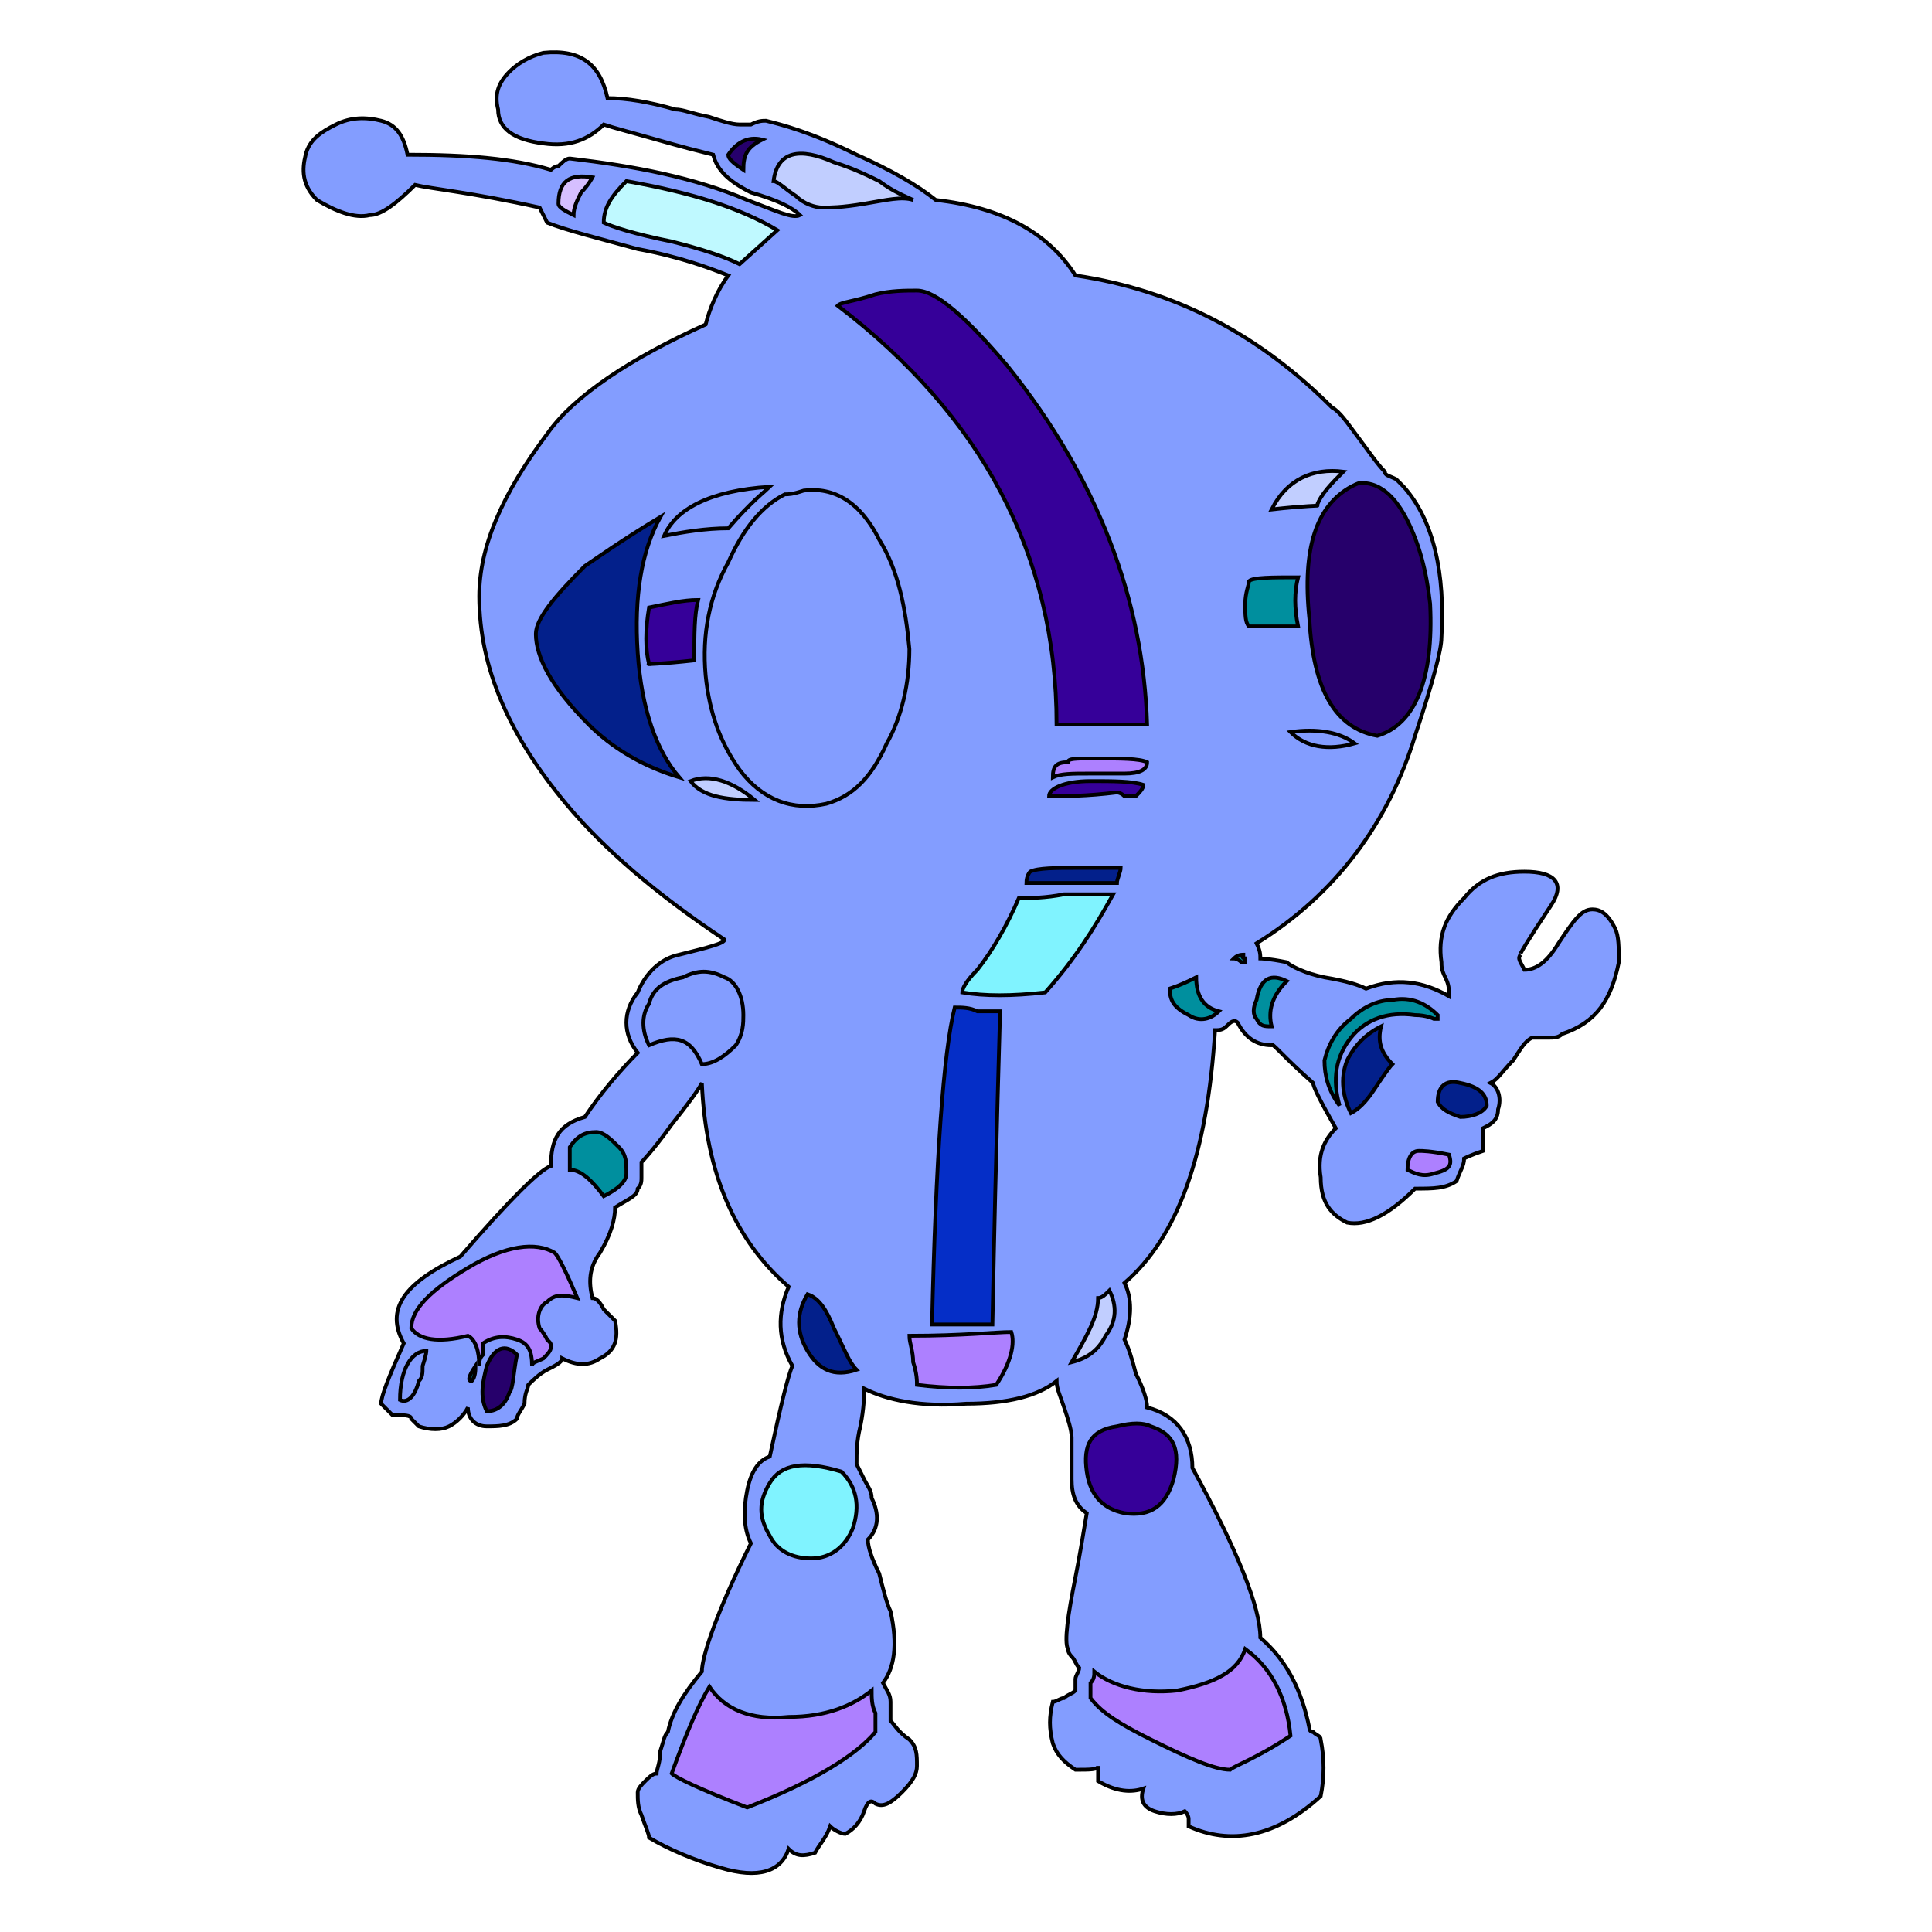 <svg id="th_rob_robot-66" width="100%" height="100%" xmlns="http://www.w3.org/2000/svg" version="1.1" xmlns:xlink="http://www.w3.org/1999/xlink" xmlns:svgjs="http://svgjs.com/svgjs" preserveAspectRatio="xMidYMin slice" data-uid="rob_robot-66" data-keyword="rob_robot-66" viewBox="0 0 512 512" data-colors="[&quot;#839dff&quot;,&quot;#ad80ff&quot;,&quot;#ad80ff&quot;,&quot;#80f3ff&quot;,&quot;#360099&quot;,&quot;#00646f&quot;,&quot;#839dff&quot;,&quot;#26006b&quot;,&quot;#ad80ff&quot;,&quot;#03208b&quot;,&quot;#c1ceff&quot;,&quot;#ad80ff&quot;,&quot;#ad80ff&quot;,&quot;#008f9e&quot;,&quot;#03208b&quot;,&quot;#03208b&quot;,&quot;#052ec7&quot;,&quot;#008f9e&quot;,&quot;#00646f&quot;,&quot;#839dff&quot;,&quot;#839dff&quot;,&quot;#008f9e&quot;,&quot;#80f3ff&quot;,&quot;#03208b&quot;,&quot;#360099&quot;,&quot;#c1ceff&quot;,&quot;#ad80ff&quot;,&quot;#839dff&quot;,&quot;#360099&quot;,&quot;#008f9e&quot;,&quot;#03208b&quot;,&quot;#26006b&quot;,&quot;#d6bfff&quot;,&quot;#26006b&quot;,&quot;#c1ceff&quot;,&quot;#360099&quot;,&quot;#bff9ff&quot;,&quot;#d6bfff&quot;,&quot;#c1ceff&quot;,&quot;#26006b&quot;,&quot;#bff9ff&quot;]"><path id="th_rob_robot-66_39" d="M179 29C181 29 183 30 188 31C191 32 194 33 196 33C197 33 198 33 199 33C201 32 202 32 203 32C207 33 215 35 227 41C236 45 243 49 248 53C266 55 278 62 285 73C312 77 334 89 353 108C355 109 357 112 360 116C363 120 365 123 367 125C367 126 368 126 370 127C371 128 372 129 372 129C380 138 383 152 382 169C382 172 380 180 375 195C368 218 354 237 333 250C334 252 334 253 334 254C334 254 336 254 341 255C342 256 346 258 351 259C357 260 360 261 362 262C370 259 377 260 384 264C384 262 384 261 383 259C382 257 382 256 382 255C381 248 383 243 388 238C392 233 397 231 404 231C412 231 415 234 411 240C405 249 402 254 403 253C402 254 403 255 404 257C407 257 410 255 413 250C417 244 419 241 422 241C424 241 426 242 428 246C429 248 429 251 429 255C427 265 423 271 414 274C413 275 412 275 410 275C408 275 407 275 406 275C404 276 403 278 401 281C398 284 397 286 395 287C397 288 398 291 397 294C397 297 395 298 393 299C393 300 393 302 393 305C390 306 388 307 388 307C388 309 387 310 386 313C383 315 380 315 375 315C368 322 362 325 357 324C353 322 350 319 350 312C349 306 351 302 354 299C350 292 348 288 348 287C340 280 337 276 337 277C333 277 330 275 328 271C327 270 326 271 325 272C324 273 323 273 322 273C320 306 312 328 298 340C300 344 300 349 298 355C299 357 300 360 301 364C303 368 304 371 304 373C312 375 316 381 316 389C328 411 334 426 334 434C341 440 345 448 347 458C347 458 347 459 348 459C349 460 350 460 350 461C351 466 351 471 350 476C338 487 326 489 315 484C315 483 315 483 315 482C315 481 314 480 314 480C312 481 309 481 306 480C303 479 302 477 303 474C300 475 296 475 291 472C291 471 291 471 291 470C291 469 291 468 291 468C291 469 289 469 285 469C282 467 280 465 279 462C278 458 278 455 279 451C280 451 281 450 282 450C283 449 284 449 285 448C285 447 285 446 285 445C285 444 286 443 286 442C285 441 285 440 284 439C283 438 283 437 283 437C282 435 283 428 285 418C286 413 287 407 288 401C285 399 284 396 284 392C284 391 284 389 284 387C284 384 284 382 284 381C284 379 283 376 282 373C281 370 280 368 280 366C275 370 267 372 256 372C244 373 235 371 229 368C229 370 229 373 228 378C227 382 227 385 227 388C227 388 228 390 229 392C230 394 231 395 231 397C233 401 233 405 230 408C230 410 231 413 233 417C234 421 235 425 236 427C238 436 237 442 234 446C235 448 236 449 236 451C236 453 236 455 236 456C237 457 238 459 241 461C243 463 243 465 243 468C243 470 242 472 239 475C236 478 234 479 232 478C231 477 230 477 229 480C228 483 226 485 224 486C223 486 221 485 220 484C219 487 217 489 216 491C213 492 211 492 209 490C207 496 201 498 191 495C184 493 177 490 172 487C172 486 171 484 170 481C169 479 169 477 169 475C169 474 170 473 171 472C172 471 173 470 174 470C174 469 175 467 175 464C176 461 176 460 177 459C178 454 181 449 186 443C186 439 190 427 199 409C197 405 197 400 198 395C199 390 201 387 204 386C207 372 209 364 210 362C206 355 206 348 209 341C195 329 187 311 186 287C185 289 182 293 178 298C173 305 170 308 170 308C170 309 170 310 170 312C170 313 170 314 169 315C169 317 166 318 163 320C163 323 162 327 159 332C156 336 156 340 157 344C158 344 159 345 160 347C161 348 162 349 163 350C164 355 163 358 159 360C156 362 153 362 149 360C149 361 147 362 145 363C143 364 141 366 140 367C140 368 139 369 139 372C138 374 137 375 137 376C135 378 132 378 129 378C126 378 124 376 124 373C123 375 121 377 119 378C117 379 114 379 111 378L110 377L109 376C109 375 107 375 104 375C103 374 102 373 101 372C101 370 103 365 107 356C102 347 107 340 122 333C135 318 143 310 146 309C146 302 148 298 155 296C159 290 164 284 169 279C165 274 165 268 169 263C171 258 175 254 180 253C188 251 192 250 192 249C174 237 160 225 150 213C135 195 127 177 127 158C127 145 133 131 145 115C152 105 167 95 187 86C188 82 190 77 193 73C188 71 180 68 169 66C158 63 150 61 145 59C145 59 144 57 143 55C125 51 114 50 110 49C105 54 101 57 98 57C94 58 89 56 84 53C80 49 80 45 81 41C82 37 85 35 89 33C93 31 97 31 101 32C105 33 107 36 108 41C124 41 136 42 146 45C146 45 147 44 148 44C149 43 150 42 151 42C168 44 184 47 198 53C206 56 210 58 212 57C210 55 206 53 199 51C193 48 190 45 189 41C185 40 181 39 174 37C167 35 163 34 160 33C156 37 151 39 144 38C136 37 132 34 132 29C131 25 132 22 135 19C137 17 140 15 144 14C154 13 159 17 161 26C166 26 172 27 179 29Z " fill-rule="evenodd" fill="#839dff" stroke-width="1" stroke="#000000"></path><path id="th_rob_robot-66_0" d="M198 479C216 472 227 465 232 459C232 458 232 456 232 454C231 452 231 450 231 448C226 452 219 455 209 455C199 456 192 453 188 447C185 452 182 459 178 470C179 471 185 474 198 479Z " fill-rule="evenodd" fill="#ad80ff" stroke-width="1" stroke="#000000"></path><path id="th_rob_robot-66_1" d="M289 446C289 448 289 449 289 450C292 454 297 457 305 461C315 466 322 469 326 469C327 468 333 466 342 460C341 450 337 442 330 437C328 443 322 446 312 448C303 449 295 447 290 443C290 444 290 445 289 446Z " fill-rule="evenodd" fill="#ad80ff" stroke-width="1" stroke="#000000"></path><path id="th_rob_robot-66_2" d="M204 407C206 411 210 413 215 413C220 413 224 410 226 405C228 399 227 394 223 390C213 387 207 388 204 393C201 398 201 402 204 407Z " fill-rule="evenodd" fill="#80f3ff" stroke-width="1" stroke="#000000"></path><path id="th_rob_robot-66_3" d="M311 392C313 384 311 380 305 378C303 377 300 377 296 378C289 379 287 383 288 390C289 397 293 400 298 401C305 402 309 399 311 392Z " fill-rule="evenodd" fill="#360099" stroke-width="1" stroke="#000000"></path><path id="th_rob_robot-66_4" d="M126 362C126 363 126 365 125 366C124 366 124 365 126 362Z " fill-rule="evenodd" fill="#00646f" stroke-width="1" stroke="#000000"></path><path id="th_rob_robot-66_5" d="M111 366C112 365 112 364 112 362C113 359 113 358 113 358C109 358 106 363 106 371C108 372 110 370 111 366Z " fill-rule="evenodd" fill="#839dff" stroke-width="1" stroke="#000000"></path><path id="th_rob_robot-66_6" d="M135 369C136 368 136 364 137 359C134 356 131 357 129 362C128 366 127 370 129 374C132 374 134 372 135 369Z " fill-rule="evenodd" fill="#26006b" stroke-width="1" stroke="#000000"></path><path id="th_rob_robot-66_7" d="M242 361C243 364 243 366 243 367C251 368 258 368 264 367C268 361 269 356 268 353C264 353 255 354 241 354C241 356 242 358 242 361Z " fill-rule="evenodd" fill="#ad80ff" stroke-width="1" stroke="#000000"></path><path id="th_rob_robot-66_8" d="M221 352C219 347 217 344 214 343C211 348 211 353 214 358C217 363 221 365 227 363C225 361 224 358 221 352Z " fill-rule="evenodd" fill="#03208b" stroke-width="1" stroke="#000000"></path><path id="th_rob_robot-66_9" d="M291 344C291 349 288 354 284 361C288 360 291 358 293 354C296 350 296 346 294 342C293 343 292 344 291 344Z " fill-rule="evenodd" fill="#c1ceff" stroke-width="1" stroke="#000000"></path><path id="th_rob_robot-66_10" d="M124 336C114 342 109 347 109 352C111 355 116 356 124 354C126 355 127 358 127 362C127 361 127 360 128 359C128 358 128 357 128 356C131 354 134 354 137 355C140 356 141 358 141 362C141 361 142 361 144 360C145 359 146 358 146 357C146 356 146 356 145 355C144 353 143 352 143 352C142 349 143 346 145 345C147 343 149 343 153 344C150 337 148 333 147 332C142 329 134 330 124 336Z " fill-rule="evenodd" fill="#ad80ff" stroke-width="1" stroke="#000000"></path><path id="th_rob_robot-66_11" d="M380 311C384 310 385 309 384 306C379 305 377 305 376 305C374 305 373 307 373 310C375 311 377 312 380 311Z " fill-rule="evenodd" fill="#ad80ff" stroke-width="1" stroke="#000000"></path><path id="th_rob_robot-66_12" d="M151 310C154 310 157 313 160 317C164 315 166 313 166 311C166 308 166 306 164 304C162 302 160 300 158 300C155 300 153 301 151 304C151 305 151 307 151 310Z " fill-rule="evenodd" fill="#008f9e" stroke-width="1" stroke="#000000"></path><path id="th_rob_robot-66_13" d="M387 296C390 296 393 295 394 293C394 290 392 288 387 287C383 286 381 288 381 292C382 294 384 295 387 296Z " fill-rule="evenodd" fill="#03208b" stroke-width="1" stroke="#000000"></path><path id="th_rob_robot-66_14" d="M364 289C366 286 368 283 369 282C366 279 365 276 366 272C362 274 359 277 357 281C355 286 356 291 358 295C360 294 362 292 364 289Z " fill-rule="evenodd" fill="#03208b" stroke-width="1" stroke="#000000"></path><path id="th_rob_robot-66_15" d="M263 351C264 299 265 272 265 268C264 268 262 268 259 268C257 267 255 267 253 267C250 279 248 307 247 351C250 351 255 351 263 351Z " fill-rule="evenodd" fill="#052ec7" stroke-width="1" stroke="#000000"></path><path id="th_rob_robot-66_16" d="M358 275C362 270 368 268 375 269C378 269 380 270 380 270C380 270 380 270 381 270L381 269C378 266 374 264 369 265C365 265 361 267 358 270C354 273 352 277 351 281C351 285 352 289 355 293C353 286 354 280 358 275Z " fill-rule="evenodd" fill="#008f9e" stroke-width="1" stroke="#000000"></path><path id="th_rob_robot-66_17" d="M341 260C337 258 334 259 333 265C332 267 332 269 333 270C334 272 335 272 337 272C336 268 337 264 341 260Z " fill-rule="evenodd" fill="#008f9e" stroke-width="1" stroke="#000000"></path><path id="th_rob_robot-66_18" d="M315 269C318 271 321 270 323 268C319 267 317 264 317 259C315 260 313 261 310 262C310 265 311 267 315 269Z " fill-rule="evenodd" fill="#008f9e" stroke-width="1" stroke="#000000"></path><path id="th_rob_robot-66_19" d="M192 259C188 257 185 257 181 259C176 260 173 262 172 266C170 269 170 273 172 277C179 274 183 275 186 282C189 282 192 280 195 277C197 274 197 271 197 269C197 264 195 260 192 259Z " fill-rule="evenodd" fill="#839dff" stroke-width="1" stroke="#000000"></path><path id="th_rob_robot-66_20" d="M329 255L330 255C330 255 330 254 330 254C329 254 329 253 330 253C329 253 328 253 327 254C327 254 328 254 329 255Z " fill-rule="evenodd" fill="#008f9e" stroke-width="1" stroke="#000000"></path><path id="th_rob_robot-66_21" d="M259 257C256 260 255 262 255 263C261 264 268 264 277 263C285 254 290 246 295 237C292 237 288 237 282 237C277 238 273 238 270 238C267 245 263 252 259 257Z " fill-rule="evenodd" fill="#80f3ff" stroke-width="1" stroke="#000000"></path><path id="th_rob_robot-66_22" d="M272 234C274 234 277 234 283 234L296 234C296 233 297 231 297 230C295 230 291 230 285 230C280 230 275 230 273 231C273 231 272 232 272 234Z " fill-rule="evenodd" fill="#03208b" stroke-width="1" stroke="#000000"></path><path id="th_rob_robot-66_23" d="M278 211C282 211 288 211 296 210C296 210 297 210 298 211L301 211C302 210 303 209 303 208C300 207 295 207 289 207C282 207 278 209 278 211Z " fill-rule="evenodd" fill="#360099" stroke-width="1" stroke="#000000"></path><path id="th_rob_robot-66_24" d="M183 207C186 211 192 212 200 212C194 207 188 205 183 207Z " fill-rule="evenodd" fill="#c1ceff" stroke-width="1" stroke="#000000"></path><path id="th_rob_robot-66_25" d="M283 202C280 202 279 203 279 206C281 205 284 205 289 205C293 205 296 205 298 205C302 205 304 204 304 202C302 201 297 201 290 201C285 201 283 201 283 202Z " fill-rule="evenodd" fill="#ad80ff" stroke-width="1" stroke="#000000"></path><path id="th_rob_robot-66_26" d="M359 197C355 194 349 193 342 194C346 198 352 199 359 197Z " fill-rule="evenodd" fill="#839dff" stroke-width="1" stroke="#000000"></path><path id="th_rob_robot-66_27" d="M172 176C171 176 175 176 184 175C184 168 184 163 185 159C181 159 177 160 172 161C171 167 171 172 172 176Z " fill-rule="evenodd" fill="#360099" stroke-width="1" stroke="#000000"></path><path id="th_rob_robot-66_28" d="M330 160C330 163 330 165 331 166L344 166C343 161 343 157 344 153C337 153 332 153 331 154C331 155 330 157 330 160Z " fill-rule="evenodd" fill="#008f9e" stroke-width="1" stroke="#000000"></path><path id="th_rob_robot-66_29" d="M142 168C142 174 146 182 156 192C162 198 170 203 180 206C174 199 170 188 169 173C168 158 170 146 175 137C165 143 158 148 155 150C147 158 142 164 142 168Z " fill-rule="evenodd" fill="#03208b" stroke-width="1" stroke="#000000"></path><path id="th_rob_robot-66_30" d="M193 149C188 158 186 168 187 179C188 189 191 197 196 204C202 212 210 215 219 213C226 211 231 206 235 197C239 190 241 181 241 172C240 161 238 151 233 143C228 133 221 129 213 130C210 131 209 131 208 131C202 134 197 140 193 149Z " fill-rule="evenodd" fill="#839dff" stroke-width="1" stroke="#000000"></path><path id="th_rob_robot-66_31" d="M193 140C199 133 203 130 204 129C188 130 179 135 176 142C181 141 187 140 193 140Z " fill-rule="evenodd" fill="#839dff" stroke-width="1" stroke="#000000"></path><path id="th_rob_robot-66_32" d="M358 129C349 134 345 145 347 164C348 183 354 193 365 195C375 192 380 180 379 160C378 151 376 144 373 138C370 132 366 128 361 128C360 128 360 128 358 129Z " fill-rule="evenodd" fill="#26006b" stroke-width="1" stroke="#000000"></path><path id="th_rob_robot-66_33" d="M349 134C350 131 353 128 356 125C348 124 341 127 337 135C346 134 350 134 349 134Z " fill-rule="evenodd" fill="#c1ceff" stroke-width="1" stroke="#000000"></path><path id="th_rob_robot-66_34" d="M243 77C240 77 236 77 232 78C226 80 223 80 222 81C260 110 280 147 280 192L304 192C303 159 291 127 267 97C256 84 248 77 243 77Z " fill-rule="evenodd" fill="#360099" stroke-width="1" stroke="#000000"></path><path id="th_rob_robot-66_35" d="M160 59C162 60 168 62 178 64C186 66 192 68 196 70L206 61C196 55 183 51 166 48C162 52 160 55 160 59Z " fill-rule="evenodd" fill="#bff9ff" stroke-width="1" stroke="#000000"></path><path id="th_rob_robot-66_36" d="M152 57C152 55 153 53 154 51C156 49 157 47 157 47C151 46 148 48 148 54C148 55 150 56 152 57Z " fill-rule="evenodd" fill="#d6bfff" stroke-width="1" stroke="#000000"></path><path id="th_rob_robot-66_37" d="M211 52C213 54 216 55 218 55C220 55 223 55 229 54C235 53 239 52 242 53C240 52 237 51 233 48C227 45 224 44 221 43C212 39 206 40 205 48C206 48 208 50 211 52Z " fill-rule="evenodd" fill="#c1ceff" stroke-width="1" stroke="#000000"></path><path id="th_rob_robot-66_38" d="M197 45C197 41 198 39 202 37C198 36 195 38 193 41C193 42 194 43 197 45Z " fill-rule="evenodd" fill="#26006b" stroke-width="1" stroke="#000000"></path><defs id="SvgjsDefs2942" fill="#bff9ff"></defs></svg>